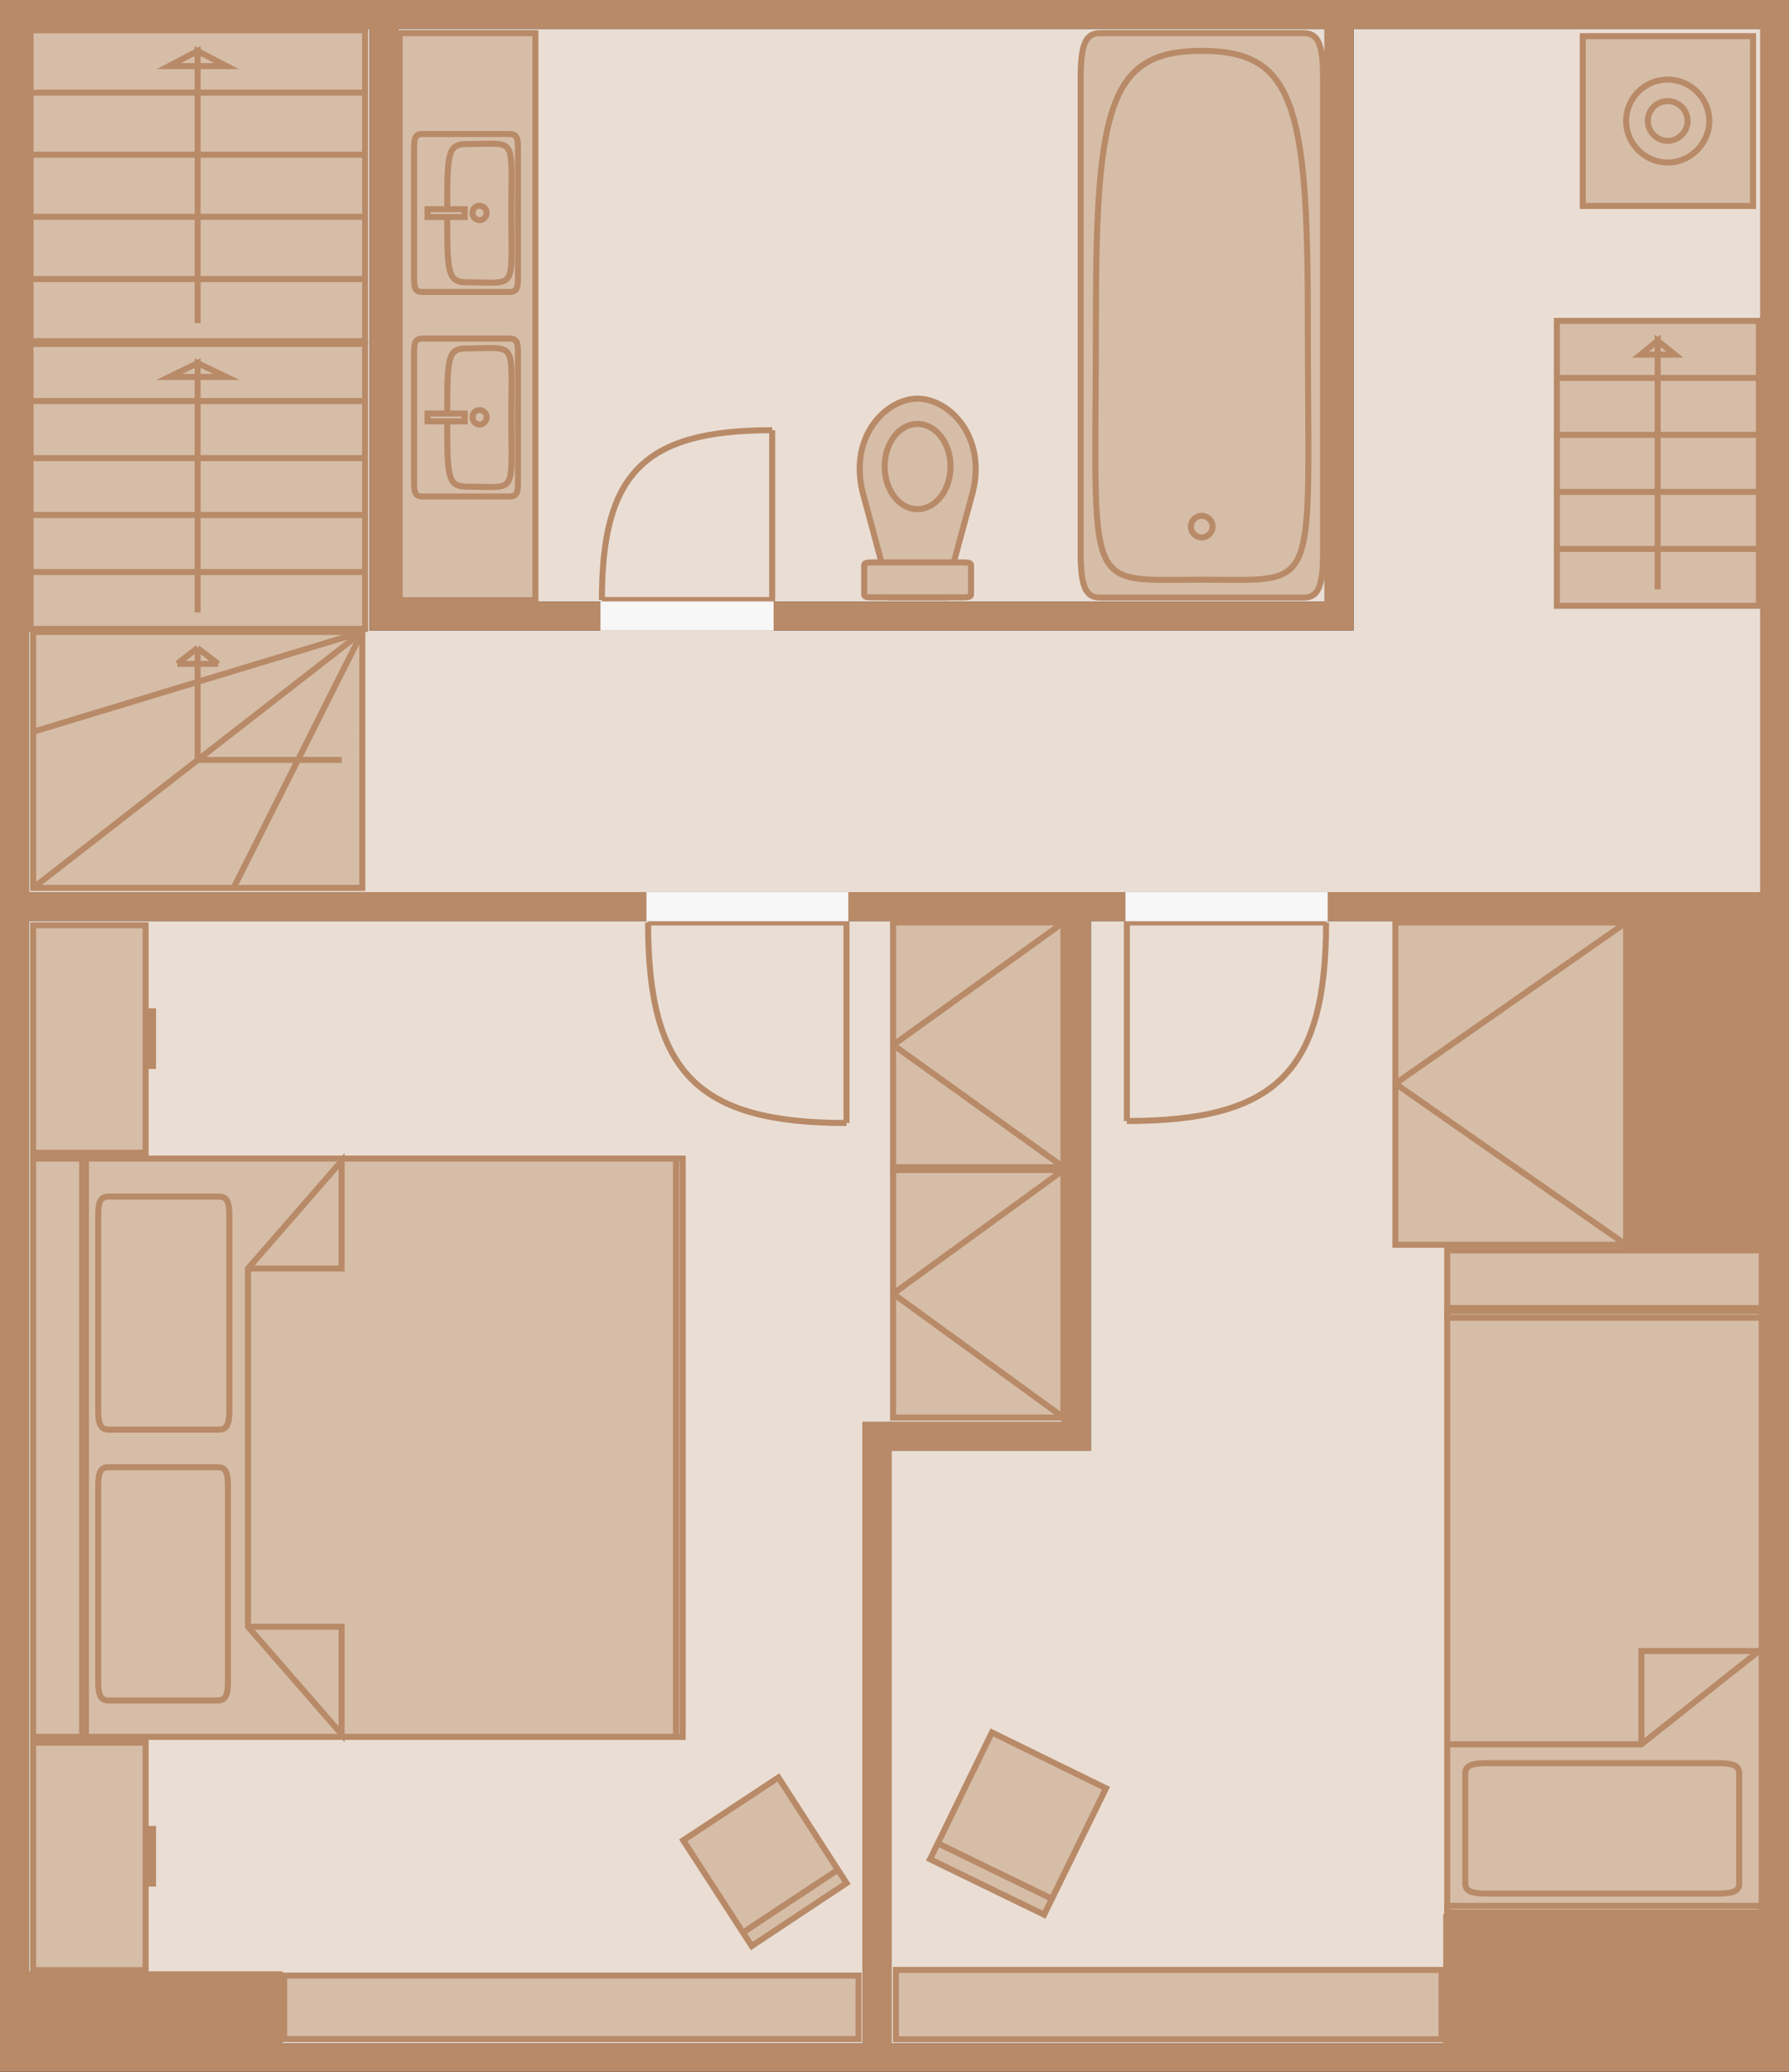 <?xml version="1.0" encoding="utf-8"?>
<!-- Generator: Adobe Illustrator 24.1.0, SVG Export Plug-In . SVG Version: 6.00 Build 0)  -->
<svg version="1.1" id="Ebene_1" xmlns="http://www.w3.org/2000/svg" xmlns:xlink="http://www.w3.org/1999/xlink" x="0px" y="0px"
	 viewBox="0 0 89.08 103.12" style="enable-background:new 0 0 89.08 103.12;" xml:space="preserve">
<rect x="0" y="0" width="89.08" height="103.12" fill="#333333" stroke="none"/>
<style type="text/css">
	.st0{fill:#EADED4;}
	.st1{fill:none;stroke:#B88A68;stroke-width:0.3;stroke-miterlimit:10;}
	.st2{fill:none;stroke:#FFFFFF;stroke-width:0.029;stroke-miterlimit:10;}
	.st3{fill:none;stroke:#BDB7B6;stroke-width:0.029;stroke-miterlimit:10;}
	.st4{fill:#D6BDA7;}
	.st5{fill:#B88A68;}
	.st6{fill:#F8F7F7;}
</style>
<polyline class="st0" points="87.65,101.69 44.4,101.69 44.4,72.2 54.32,72.2 54.32,45.84 87.65,45.84 "/>
<polyline class="st0" points="42.96,101.69 1.44,101.69 1.44,45.84 52.87,45.84 52.87,70.76 42.96,70.76 "/>
<polyline class="st0" points="87.65,44.4 1.44,44.4 1.44,1.44 18.4,1.44 18.4,31.38 67.4,31.38 67.4,1.44 87.65,1.44 "/>
<rect x="19.83" y="1.44" class="st0" width="46.12" height="28.5"/>
<path class="st1" d="M66.03,45.91h-9.92v9.88 M66.03,45.91c0,7.41-2.47,9.88-9.92,9.88"/>
<rect x="56.04" y="44.4" class="st2" width="10.05" height="1.43"/>
<path class="st3" d="M56.04,44.4v1.44 M66.1,45.84V44.4"/>
<path class="st3" d="M66.1,44.4H56.04 M56.04,45.83H66.1"/>
<rect x="44.4" y="45.84" class="st4" width="8.62" height="12.32"/>
<path class="st1" d="M52.95,58.09h-8.48V45.91h8.48V58.09z M52.95,45.91l-8.48,6.1 M44.48,52.01l8.48,6.08"/>
<rect x="71.99" y="65.18" class="st4" width="15.8" height="30.07"/>
<rect x="72.06" y="65.25" class="st1" width="15.66" height="29.93"/>
<rect x="71.99" y="94.78" class="st4" width="15.8" height="0.47"/>
<rect x="72.06" y="94.85" class="st1" width="15.66" height="0.33"/>
<rect x="71.99" y="65.18" class="st4" width="15.8" height="0.47"/>
<rect x="72.06" y="65.25" class="st1" width="15.66" height="0.33"/>
<path class="st4" d="M85.69,94.31h-11.6c-0.84,0-1.11-0.14-1.11-0.53v-5.52c0-0.39,0.27-0.53,1.11-0.53h11.6
	c0.84,0,1.11,0.14,1.11,0.53v5.52C86.8,94.17,86.53,94.31,85.69,94.31"/>
<path class="st1" d="M71.99,86.81h9.74l5.85-4.64h-5.85v4.64 M85.51,94.24H74.06c-0.83,0-1.1-0.13-1.1-0.52v-5.45
	c0-0.39,0.27-0.52,1.1-0.52h11.45c0.83,0,1.09,0.13,1.09,0.52v5.45C86.61,94.1,86.34,94.24,85.51,94.24"/>
<rect x="69.4" y="45.84" class="st4" width="11.63" height="16.19"/>
<path class="st1" d="M80.97,61.95H69.48V45.91h11.49V61.95z M80.97,45.91l-11.49,8.02 M69.48,53.93l11.49,8.02"/>
<rect x="71.99" y="62.16" class="st4" width="15.8" height="3.02"/>
<rect x="72.06" y="62.23" class="st1" width="15.66" height="2.87"/>
<rect x="44.4" y="58.16" class="st4" width="8.62" height="12.46"/>
<path class="st1" d="M52.95,70.55h-8.48V58.23h8.48V70.55z M52.95,58.23l-8.48,6.16 M44.48,64.39l8.48,6.16"/>
<polyline class="st4" points="52.02,95.39 46.21,92.57 49.36,86.13 55.17,88.96 "/>
<path class="st1" d="M46.7,91.74l5.68,2.76 M51.99,95.29l-5.68-2.76l3.08-6.31L55.07,89L51.99,95.29z"/>
<rect x="44.54" y="97.96" class="st4" width="27.31" height="3.59"/>
<rect x="44.61" y="98.04" class="st1" width="27.17" height="3.45"/>
<rect x="3.88" y="57.58" class="st4" width="30.18" height="28.92"/>
<rect x="3.95" y="57.66" class="st1" width="30.04" height="28.78"/>
<path class="st4" d="M4.82,83.76v-9.87c0-0.71,0.14-0.94,0.53-0.94h5.53c0.4,0,0.53,0.23,0.53,0.94v9.87c0,0.7-0.14,0.94-0.53,0.94
	H5.35C4.96,84.7,4.82,84.46,4.82,83.76"/>
<path class="st1" d="M4.89,83.7v-9.75c0-0.7,0.13-0.93,0.52-0.93h5.42c0.39,0,0.52,0.22,0.52,0.93v9.75c0,0.69-0.13,0.93-0.52,0.93
	H5.41C5.03,84.63,4.89,84.39,4.89,83.7"/>
<path class="st4" d="M4.82,70.2v-9.87c0-0.71,0.14-0.94,0.53-0.94h5.53c0.4,0,0.53,0.23,0.53,0.94v9.87c0,0.7-0.14,0.94-0.53,0.94
	H5.35C4.96,71.14,4.82,70.89,4.82,70.2"/>
<path class="st1" d="M12.35,63.13h4.66v-5.35L12.35,63.13v17.83l4.66,5.35v-5.35h-4.66 M4.89,70.22v-9.74c0-0.7,0.13-0.93,0.53-0.93
	h5.47c0.39,0,0.53,0.22,0.53,0.93v9.74c0,0.69-0.14,0.93-0.53,0.93H5.42C5.03,71.15,4.89,70.91,4.89,70.22"/>
<rect x="3.88" y="57.58" class="st4" width="0.47" height="28.92"/>
<rect x="3.95" y="57.66" class="st1" width="0.33" height="28.78"/>
<rect x="33.59" y="57.58" class="st4" width="0.47" height="28.92"/>
<rect x="33.66" y="57.66" class="st1" width="0.33" height="28.78"/>
<rect x="1.58" y="86.66" class="st4" width="5.75" height="11.46"/>
<rect x="1.65" y="86.73" class="st1" width="5.6" height="11.32"/>
<rect x="7.33" y="90.95" class="st4" width="0.37" height="2.87"/>
<rect x="7.4" y="91.02" class="st1" width="0.22" height="2.72"/>
<rect x="1.58" y="57.58" class="st4" width="2.58" height="28.92"/>
<rect x="1.65" y="57.66" class="st1" width="2.44" height="28.78"/>
<rect x="1.58" y="45.97" class="st4" width="5.75" height="11.46"/>
<rect x="1.65" y="46.05" class="st1" width="5.6" height="11.32"/>
<rect x="7.33" y="50.26" class="st4" width="0.37" height="2.87"/>
<rect x="7.4" y="50.33" class="st1" width="0.22" height="2.72"/>
<rect x="14.08" y="98.25" class="st4" width="28.74" height="3.3"/>
<rect x="14.15" y="98.32" class="st1" width="28.6" height="3.16"/>
<polyline class="st4" points="42.24,93.81 37.44,96.95 33.97,91.67 38.79,88.54 "/>
<path class="st1" d="M42.15,55.89v-9.98h-9.88 M42.15,55.89c-7.4,0-9.88-2.49-9.88-9.98 M36.99,96.18l4.74-3.13 M42.15,93.72
	l-4.72,3.13l-3.41-5.26l4.74-3.13L42.15,93.72z"/>
<rect x="32.2" y="44.4" class="st2" width="10.04" height="1.43"/>
<path class="st3" d="M42.24,44.4v1.44 M32.2,45.84V44.4"/>
<path class="st3" d="M32.19,44.4h10.05 M42.24,45.83H32.19"/>
<path class="st1" d="M29.97,29.86h8.48v-8.45 M29.97,29.86c0-6.33,2.12-8.45,8.48-8.45"/>
<rect x="29.9" y="29.94" class="st2" width="8.61" height="1.43"/>
<path class="st3" d="M38.51,31.38v-1.44 M29.9,29.94v1.44"/>
<path class="st3" d="M29.9,31.37h8.62 M38.52,29.94H29.9"/>
<rect x="19.83" y="1.58" class="st4" width="6.9" height="28.36"/>
<rect x="19.9" y="1.65" class="st1" width="6.76" height="28.22"/>
<path class="st4" d="M20.54,24.15V17.4c0-0.47,0.11-0.64,0.43-0.64h4.47c0.32,0,0.43,0.17,0.43,0.64v6.75
	c0,0.47-0.11,0.64-0.43,0.64h-4.47C20.65,24.78,20.54,24.62,20.54,24.15"/>
<path class="st1" d="M20.62,24.09v-6.62c0-0.46,0.1-0.62,0.41-0.62h4.35c0.31,0,0.41,0.16,0.41,0.62v6.62c0,0.46-0.1,0.62-0.41,0.62
	h-4.35C20.72,24.71,20.62,24.55,20.62,24.09"/>
<path class="st4" d="M23.51,20.77c0-0.21,0.15-0.36,0.36-0.36c0.2,0,0.36,0.15,0.36,0.36c0,0.2-0.17,0.36-0.36,0.36
	C23.66,21.13,23.51,20.96,23.51,20.77"/>
<path class="st1" d="M22.27,20.77c0-2.94,0-3.43,0.96-3.43c2.55,0,2.23-0.49,2.23,3.43c0,3.94,0.32,3.45-2.23,3.45
	C22.27,24.21,22.27,23.72,22.27,20.77 M23.53,20.77c0-0.21,0.14-0.36,0.35-0.36c0.19,0,0.35,0.15,0.35,0.36
	c0,0.19-0.16,0.36-0.35,0.36C23.67,21.12,23.53,20.96,23.53,20.77z"/>
<rect x="21.21" y="20.51" class="st4" width="1.99" height="0.53"/>
<rect x="21.29" y="20.58" class="st1" width="1.85" height="0.39"/>
<path class="st4" d="M20.54,13.98V7.23c0-0.47,0.11-0.64,0.43-0.64h4.47c0.32,0,0.43,0.17,0.43,0.64v6.74
	c0,0.47-0.11,0.64-0.43,0.64h-4.47C20.65,14.61,20.54,14.45,20.54,13.98"/>
<path class="st1" d="M20.62,13.91V7.29c0-0.46,0.1-0.62,0.41-0.62h4.35c0.31,0,0.41,0.16,0.41,0.62v6.62c0,0.46-0.1,0.62-0.41,0.62
	h-4.35C20.72,14.54,20.62,14.38,20.62,13.91"/>
<path class="st4" d="M23.51,10.6c0-0.21,0.15-0.36,0.36-0.36c0.2,0,0.36,0.15,0.36,0.36c0,0.2-0.17,0.36-0.36,0.36
	C23.66,10.96,23.51,10.79,23.51,10.6"/>
<path class="st1" d="M22.27,10.6c0-2.94,0-3.43,0.96-3.43c2.55,0,2.23-0.49,2.23,3.43c0,3.94,0.32,3.45-2.23,3.45
	C22.27,14.04,22.27,13.55,22.27,10.6 M23.53,10.6c0-0.21,0.14-0.36,0.35-0.36c0.19,0,0.35,0.15,0.35,0.36
	c0,0.19-0.16,0.36-0.35,0.36C23.67,10.95,23.53,10.79,23.53,10.6z"/>
<rect x="21.21" y="10.34" class="st4" width="1.99" height="0.53"/>
<rect x="21.29" y="10.41" class="st1" width="1.85" height="0.39"/>
<path class="st4" d="M42.96,24.78l1.37,5.02h2.72l1.37-5.02c0.91-3.02-1.1-5.02-2.74-5.02C44.05,19.77,42.05,21.77,42.96,24.78"/>
<path class="st1" d="M43.03,24.78l1.33,4.95h2.66l1.34-4.95c0.89-2.97-1.07-4.94-2.67-4.94C44.09,19.84,42.14,21.81,43.03,24.78"/>
<path class="st4" d="M47.4,23.21c0,1.21-0.76,2.2-1.72,2.2c-0.94,0-1.7-0.99-1.7-2.2c0-1.2,0.76-2.18,1.7-2.18
	C46.64,21.02,47.4,22.01,47.4,23.21"/>
<path class="st1" d="M47.33,23.21c0,1.17-0.73,2.13-1.65,2.13c-0.9,0-1.63-0.95-1.63-2.13c0-1.16,0.73-2.11,1.63-2.11
	C46.6,21.1,47.33,22.05,47.33,23.21"/>
<path class="st4" d="M47.98,29.8H43.4c-0.33,0-0.44-0.03-0.44-0.15v-1.58c0-0.12,0.11-0.15,0.44-0.15h4.58
	c0.33,0,0.44,0.03,0.44,0.15v1.58C48.42,29.77,48.31,29.8,47.98,29.8"/>
<path class="st1" d="M47.92,29.73h-4.46c-0.33,0-0.43-0.03-0.43-0.14v-1.46c0-0.11,0.1-0.14,0.43-0.14h4.46
	c0.33,0,0.43,0.03,0.43,0.14v1.46C48.35,29.7,48.24,29.73,47.92,29.73"/>
<path class="st4" d="M65.95,3.83v23.71c0,1.7-0.24,2.26-0.97,2.26H54.71c-0.73,0-0.97-0.56-0.97-2.26V3.83
	c0-1.7,0.24-2.26,0.97-2.26h10.26C65.71,1.58,65.95,2.14,65.95,3.83"/>
<path class="st1" d="M65.88,3.9v23.59c0,1.69-0.24,2.25-0.96,2.25H54.77c-0.72,0-0.96-0.56-0.96-2.25V3.9
	c0-1.69,0.24-2.25,0.96-2.25h10.14C65.64,1.65,65.88,2.21,65.88,3.9"/>
<path class="st4" d="M59.29,26.27c0-0.3,0.24-0.55,0.55-0.55c0.29,0,0.55,0.24,0.55,0.55c0,0.29-0.26,0.55-0.55,0.55
	C59.53,26.81,59.29,26.56,59.29,26.27"/>
<path class="st1" d="M65.12,15.69c0,14.04,0.75,13.16-5.28,13.16c-6.02,0-5.27,0.88-5.27-13.16c0-10.52,0.75-13.16,5.27-13.16
	C64.37,2.53,65.12,5.17,65.12,15.69 M59.3,26.21c0-0.3,0.24-0.54,0.54-0.54c0.29,0,0.54,0.24,0.54,0.54c0,0.29-0.26,0.54-0.54,0.54
	C59.54,26.75,59.3,26.5,59.3,26.21z"/>
<rect x="1.58" y="31.38" class="st4" width="16.53" height="12.88"/>
<path class="st1" d="M18.04,44.19H1.65V31.45h16.39V44.19z M18.04,31.45L1.65,36.42 M18.04,31.45L1.65,44.19 M18.04,31.45
	l-6.41,12.74 M17.01,37.82H9.84 M9.84,37.82v-5.57 M9.84,32.24l-1.01,0.79 M8.83,33.04h2.04 M10.86,33.04l-1.03-0.79"/>
<rect x="1.45" y="17.05" class="st4" width="16.8" height="14.32"/>
<path class="st1" d="M18.18,31.3H1.52V17.12h16.66V31.3z M1.52,19.96h16.66 M1.52,22.8h16.66 M1.52,25.63h16.66 M1.52,28.47h16.66"
	/>
<polygon class="st4" points="9.84,30.48 9.84,17.95 8.17,18.64 11.53,18.64 9.84,17.95 "/>
<polygon class="st1" points="9.84,30.48 9.84,18.07 8.43,18.76 11.27,18.76 9.84,18.07 "/>
<rect x="1.45" y="1.44" class="st4" width="16.8" height="15.61"/>
<path class="st1" d="M18.18,16.98H1.52V1.51h16.66V16.98z M1.52,4.61h16.66 M1.52,7.7h16.66 M1.52,10.79h16.66 M1.52,13.89h16.66"/>
<polygon class="st4" points="9.84,16.08 9.84,2.41 8.17,3.17 11.53,3.17 9.84,2.41 "/>
<polygon class="st1" points="9.84,16.08 9.84,2.54 8.41,3.29 11.28,3.29 9.84,2.54 "/>
<rect x="78.74" y="1.73" class="st4" width="8.62" height="8.6"/>
<rect x="78.81" y="1.8" class="st1" width="8.48" height="8.45"/>
<path class="st4" d="M80.9,6.02c0-1.18,0.96-2.14,2.14-2.14c1.17,0,2.14,0.96,2.14,2.14c0,1.17-0.97,2.14-2.14,2.14
	C81.86,8.15,80.9,7.18,80.9,6.02"/>
<path class="st1" d="M80.97,6.02c0-1.14,0.93-2.06,2.07-2.06c1.13,0,2.07,0.92,2.07,2.06c0,1.13-0.94,2.07-2.07,2.07
	C81.9,8.08,80.97,7.15,80.97,6.02z"/>
<path class="st4" d="M81.98,6.02c0-0.59,0.47-1.06,1.06-1.06c0.58,0,1.06,0.47,1.06,1.06c0,0.58-0.49,1.06-1.06,1.06
	C82.45,7.08,81.98,6.59,81.98,6.02"/>
<path class="st1" d="M82.05,6.02c0-0.55,0.44-0.99,0.99-0.99c0.54,0,0.99,0.44,0.99,0.99c0,0.54-0.45,0.99-0.99,0.99
	C82.49,7.01,82.05,6.55,82.05,6.02z"/>
<rect x="77.45" y="15.9" class="st4" width="10.2" height="14.32"/>
<path class="st1" d="M87.58,30.15H77.52V15.97h10.06V30.15z M77.52,18.81h10.06 M77.52,21.64h10.06 M77.52,24.48h10.06 M77.52,27.32
	h10.06"/>
<polygon class="st4" points="82.54,29.33 82.54,16.8 81.52,17.49 83.58,17.49 82.54,16.8 "/>
<polygon class="st1" points="82.54,29.33 82.54,16.96 81.69,17.65 83.4,17.65 82.54,16.96 "/>
<path class="st5" d="M87.65,1.44V44.4H53.6h-9.92H1.44V1.44H18.4v29.94h49V1.44H87.65z M44.4,72.2h9.92V45.84h26.72v16.33h6.62
	v33.09h-15.8v6.44H44.4V72.2z M14.08,101.69v-3.58H1.44V45.84h42.24h9.18v24.92h-9.92v30.94H14.08z M65.95,29.94H19.83V1.44h46.12
	V29.94z M19.12,0H0v45.12v57.99h43.69h45.39V45.12V0H66.67H19.12z"/>
<rect x="56.04" y="44.4" class="st6" width="10.07" height="1.44"/>
<rect x="32.19" y="44.4" class="st6" width="10.05" height="1.44"/>
<rect x="29.9" y="29.94" class="st6" width="8.62" height="1.44"/>
</svg>
